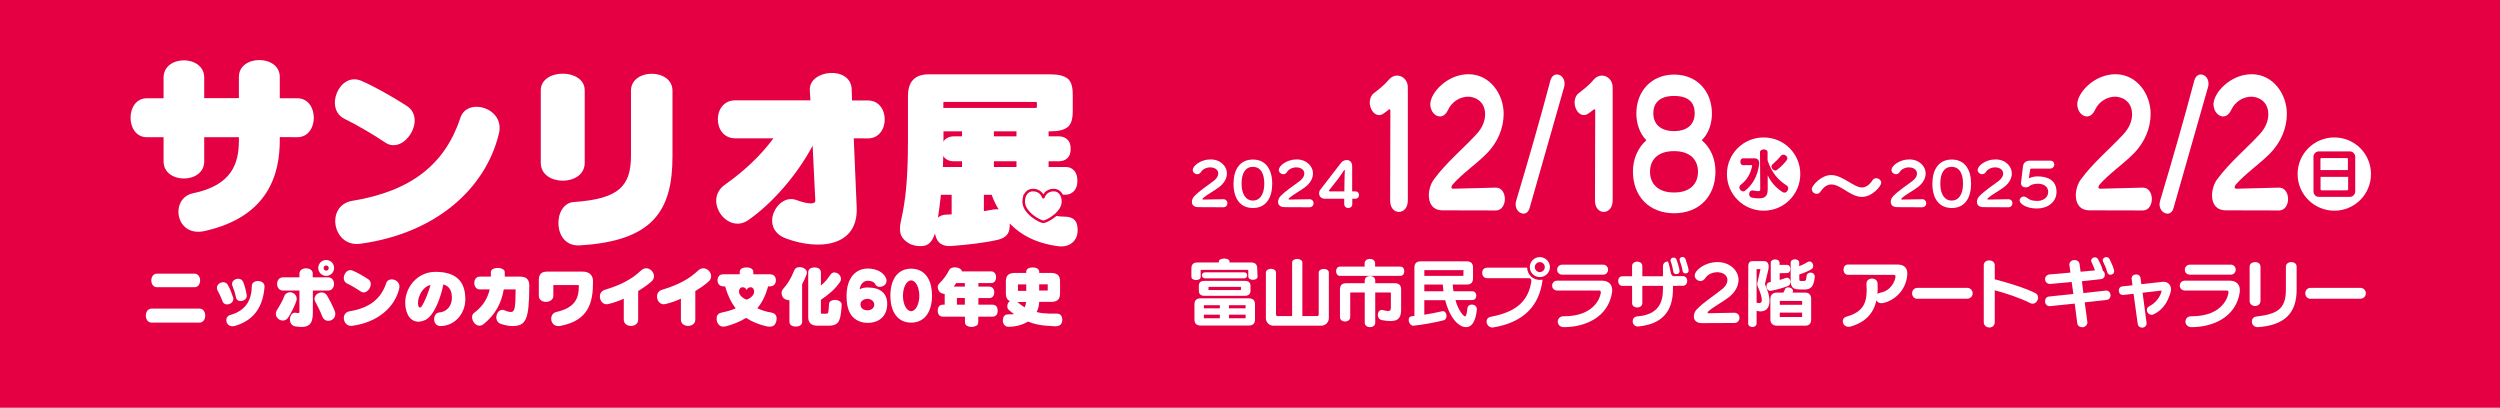 <?xml version="1.0" encoding="utf-8"?>
<!-- Generator: Adobe Illustrator 27.9.0, SVG Export Plug-In . SVG Version: 6.00 Build 0)  -->
<svg version="1.1" id="_レイヤー_2" xmlns="http://www.w3.org/2000/svg" xmlns:xlink="http://www.w3.org/1999/xlink" x="0px"
	 y="0px" viewBox="0 0 2048 334" style="enable-background:new 0 0 2048 334;" xml:space="preserve">
<style type="text/css">
	.st0{fill:#E50044;}
	.st1{fill:#FFFFFF;}
	.st2{fill:none;stroke:#E50044;stroke-width:2.11;stroke-linecap:round;stroke-linejoin:round;}
</style>
<g id="_レイヤー_2-2">
	<g>
		<rect class="st0" width="2048" height="334"/>
		<path class="st1" d="M229.2,112.3v2.5c0,27.5-9,62.6-61.3,74.4c-24.4,5.7-28.9-26.6-10.1-30.8c32.1-6.6,37.9-24.2,37.9-43.5v-2.5
			h-28.4v19.8c0,18.7-33.3,18.7-33.3,0v-19.8h-13.7c-17.8,0-17.8-31.9,0-31.9H134V63.6c0-18.9,33.3-18.9,33.3,0v16.8h28.4V63
			c0-18.4,33.5-18.4,33.5,0v17.5h14.3c18.1,0,18.1,31.9,0,31.9L229.2,112.3L229.2,112.3z"/>
		<path class="st1" d="M315.5,116.7c-8.5-5.8-24-14.9-33-19.2c-17.3-8.2-4.4-39,13.5-31.3c9.9,4.2,26.4,13.5,37.3,20.6
			C349.9,97.7,330.7,127.3,315.5,116.7 M295.1,199.7c-22.8,3.1-28.8-31.6-6.4-35.2c48.1-7.9,75.9-29.9,88.5-68.1
			c5.7-17.1,37.1-8,31.4,13.5C397.6,154.5,357.3,191.2,295.1,199.7"/>
		<path class="st1" d="M443,133.4V74c0-18.2,36-18.2,36,0v59.4C479,152.9,443,152.9,443,133.4 M474.9,201
			c-22.6,1.4-22.2-34.3-4.9-35.5c37.1-2.5,46.9-13.1,46.9-38V74.3c0-18.5,34-18.5,34,0v53.8C550.9,172.1,535.4,197.5,474.9,201"/>
		<path class="st1" d="M699.4,113.3l2.4,56.6c1.4,32.1-30.7,35.5-57.8,25.5c-22.6-8.3-7.4-37.3,8.2-31.6c10.7,3.9,15.9,3.5,15.7,0.5
			l-2.2-45c-13.2,25.2-34.7,48.6-52.7,61c-17.3,12.1-37.3-16.4-19-29.1c15.2-10.7,29.4-23.9,39.6-37.9h-31.3c-19,0-19-31.1,0-31.1
			h61.6l-0.5-8.3c-0.8-17,33.5-20.3,34.3-0.9l0.3,9.3h12.9c18.5,0,18.5,31.1,0,31.1C710.9,113.3,699.4,113.3,699.4,113.3z"/>
		<path class="st1" d="M879,198.3c-3.1,3-7.5,4.1-13,3.3c-13.8-2-25.2-6.6-34.3-14.3c-1.6-1.4-3.1-2.8-4.6-4.2
			c0.2,1.6,0,3.3-0.3,5.2c-0.8,4.2-4.1,6.9-9.6,8.2c-5.8,1.3-11.6,2.2-17.6,3c-5.8,0.8-12.6,1.4-20,2c-6.1,0.5-10.2-1.4-12.3-5.8
			c-0.6-1.4-1.1-3-1.4-4.4c-2,6.3-5.2,9.8-9.8,10.2c-7.1,0.6-12.6-1.6-16.5-6.4c-2.4-3-3-7.6-1.6-13.8c2.2-9.9,3.3-17.1,4.2-26.1
			c0.9-9.1,1.6-22.3,1.6-39.1V78.7c0-5.8,1.4-10.4,4.1-13.2c2.8-3,6.9-4.6,12.7-4.6h100.1c6.1,0,10.7,1.1,13.7,3.3
			c3,2.2,4.4,6.6,4.4,13.2v13.7c0,6.6-1.4,11-4.4,13.2s-7.5,3.3-13.7,3.3H859v4.1h8.5c2.7,0,5,0.8,6.8,2.5c1.9,1.7,2.8,4.2,2.8,7.7
			s-0.9,6-2.7,7.7c-1.9,1.7-4.2,2.5-6.9,2.5H859v4.7h14.2c2.7,0,4.7,0.9,6.6,2.8c1.9,2,2.8,4.9,2.8,8.5s-0.9,6.4-2.7,8.3
			c-1.9,2-4.1,3.1-6.8,3.1h-5.8c0.9,0.8,1.7,1.7,2.4,2.8c2.2,3.6,1.9,6.8-0.8,9.8c-0.9,1.1-3.1,3-5,4.6c2.7,0.5,5.7,0.8,8.8,0.8
			c6,0.2,9.3,2.8,9.9,8.3C883.3,191.2,882.1,195.3,879,198.3 M779.6,159.6h-8.8c-0.8,7.2-1.6,13.5-2.4,18.7c1.7-1.6,3.9-2.4,7.1-2.5
			c1.3,0,2.7-0.2,4.1-0.2L779.6,159.6L779.6,159.6z M788.1,132.1h-6.9c-3.8,0-7.1-1.7-8.5-4.4c0,3.2-0.2,6.1-0.3,9.1h15.7V132.1z
			 M849.4,84.5c0-0.5,0-0.6-0.2-0.8c0,0-0.3-0.2-0.8-0.2h-74.8c-0.3,0-0.6,0.2-0.8,0.2v4.7h75.6c0.5,0,0.8-0.2,0.8-0.2
			c0.2-0.2,0.2-0.3,0.2-0.8V84.5L849.4,84.5z M788.1,107.6h-15.2v8.5c1.1-2.5,4.6-4.4,8.3-4.4h6.9V107.6z M812.4,159.6H806V173
			c2.5-0.5,4.9-0.8,7.4-1.3c1.7-0.3,3.3-0.3,4.7-0.2C815.8,167.8,813.9,163.9,812.4,159.6 M832.7,107.6h-18.5v4.1h18.5V107.6z
			 M832.7,132.1h-18.5v4.7h18.5V132.1z M838.1,159.6c1.6,2.4,3.3,4.6,5.2,6.4c1.6-1.3,3-2.5,3.9-3.5c1.1-0.9,2.4-1.9,3.5-3
			L838.1,159.6L838.1,159.6z"/>
		<path class="st1" d="M863.3,155.7c-5.1,0-7.5,3-8.6,5.9c-1.1-2.9-3.5-5.9-8.6-5.9c-4.2,0-7.5,3.5-7.5,9.5
			c0,9.2,13.3,16.4,16.1,16.5c2.9-0.1,16.1-7.3,16.1-16.5C870.8,159.3,867.5,155.7,863.3,155.7"/>
		<path class="st2" d="M863.3,155.7c-5.1,0-7.5,3-8.6,5.9c-1.1-2.9-3.5-5.9-8.6-5.9c-4.2,0-7.5,3.5-7.5,9.5
			c0,9.2,13.3,16.4,16.1,16.5c2.9-0.1,16.1-7.3,16.1-16.5C870.8,159.3,867.5,155.7,863.3,155.7z"/>
		<path class="st1" d="M124.2,264.3c-6.3,0-6.3-11.5,0-11.5h39.2c6.3,0,6.3,11.5,0,11.5C163.5,264.3,124.2,264.3,124.2,264.3z
			 M128.6,235.3c-6.2,0-6.2-11.1,0-11.1h30.7c6.2,0,6.2,11.1,0,11.1H128.6z"/>
		<path class="st1" d="M182.3,246.8c-1-2.8-2.4-5.8-3.8-8.3c-3.5-5.8,5.3-10.2,8.2-5c1.8,3.1,3.3,7.1,4.3,10.3
			C192.4,248.8,184.1,251.8,182.3,246.8 M192.8,266.9c-7.8,2.4-9.7-7.2-4.4-8.8c13.9-3.8,17.8-13.4,17.9-24c0.2-5.5,10.9-5.2,10.4,1
			C215.5,249.6,209.6,261.8,192.8,266.9 M193.3,243.6c-0.6-3.3-2-7.3-2.9-9.5c-2.1-5.1,6.8-8.4,8.9-2.9c1.1,2.7,2.2,6.8,2.8,10.5
			C202.9,246.7,194.3,248.8,193.3,243.6"/>
		<path class="st1" d="M236.2,260c-4.1,6.2-13.4,0.2-9.1-6.4c2-3.1,4.7-7.8,5.6-10.6c2.4-6.6,12.3-3.3,10,3.8
			C241.7,249.9,238.7,256.1,236.2,260 M272.8,229.4c1.9,3.1,0.6,8.6-3.9,8.6h-12.6v18.1c0,9.4-3,13.1-14.3,11.3
			c-6.9-1.1-5-12.1,0.1-11.2c2.7,0.5,3.2,0.3,3.2-1V238h-13.5c-6.4,0-6.4-10.8,0-10.8h13.5v-3.1c0-5.8,10.9-5.6,10.9-0.1v3.2h12.5
			C270.4,227.2,271.9,227.9,272.8,229.4 M264,259.2c-1.7-4.4-4.2-9.3-5.6-11.8c-3.4-5.9,5.9-11.2,9.6-5.2c1.6,2.7,4.3,7.8,6.2,12.5
			C277.1,262.1,266.7,266.3,264,259.2"/>
		<path class="st1" d="M295.6,238.8c-2.9-2-8.1-5.1-11.2-6.5c-5.9-2.8-1.5-13.2,4.6-10.6c3.4,1.4,9,4.6,12.6,7
			C307.2,232.3,300.7,242.4,295.6,238.8 M288.6,266.9c-7.7,1.1-9.8-10.7-2.2-11.9c16.3-2.7,25.7-10.1,30-23.1
			c1.9-5.8,12.6-2.7,10.6,4.6C323.4,251.6,309.7,264,288.6,266.9"/>
		<path class="st1" d="M361.2,267.1c-7.4,0.3-6.9-10.7-1.5-11.1c6.8-0.5,10.5-6,10.5-11.9c0-5.3-1.6-9.6-7-11.1
			c-1.9,10.1-7.3,25.2-14.5,29c-6,3-13,2.1-15.8-7.3c-4.3-14.6,6.4-32,23.8-32c15.3,0,24.5,6.3,24.5,22.4
			C381.2,256.9,372.7,266.8,361.2,267.1 M342.8,250.8c0.6,1.6,1.9,1.4,2.6,0.2c2.9-4.5,6-12.7,7.3-17.6
			C345.1,235.2,341.1,245.7,342.8,250.8"/>
		<path class="st1" d="M419.5,267.1c-2.5,0-6.1-0.7-9.3-1.8c-6.8-2.4-3.1-13.9,3.4-11c2,1,4.2,1.3,4.7,1.3c3.4,0,4-2.9,4.1-18.1
			c0-0.2,0-0.4-0.3-0.4h-9.4c-2.1,11.8-7.1,20.7-16.5,28.4c-6.2,5-12.6-5.6-7.8-9.2c7.4-5.5,11-12,12.8-19.2H393
			c-5.9,0-6-10.5,0-10.5h9.1c0.1-0.8,0-2.8,0-3.6c0-4.8,11.4-4.6,11.4,0v3.6h12.6c5.2,0,7.5,2.5,7.5,7.4
			C433.5,262.4,430.8,267.1,419.5,267.1"/>
		<path class="st1" d="M458.9,267c-8.4,1.5-9.8-9.9-3.2-11.4c15.2-3.5,18.5-10.8,18.5-21.7c0-0.3-0.1-0.4-0.5-0.4h-20.4v8.8
			c0,6.5-11.9,6.8-11.9,0v-12.9c0-5,2.3-6.9,6.9-6.9h28.9c5.3,0,8.6,2.7,8.6,7.8C485.9,247.5,482.5,262.6,458.9,267"/>
		<path class="st1" d="M522.8,238.4v23.5c0,6.8-11.8,6.8-11.8,0v-17.2c-4.4,2-8.5,3.4-12.8,4.4c-6.8,1.6-9.8-9.6-2.7-11.7
			c13.1-3.9,22.4-8.9,29.5-15.7c6.1-5.9,14.2,3.1,9.2,8.4C530.9,233.2,526.8,235.9,522.8,238.4"/>
		<path class="st1" d="M569.6,238.4v23.5c0,6.8-11.8,6.8-11.8,0v-17.2c-4.4,2-8.5,3.4-12.8,4.4c-6.8,1.6-9.8-9.6-2.7-11.7
			c13.1-3.9,22.4-8.9,29.5-15.7c6.1-5.9,14.2,3.1,9.2,8.4C577.8,233.2,573.7,235.9,569.6,238.4"/>
		<path class="st1" d="M657.1,232.8v30.7c0,1.3-0.4,2.2-1.3,2.9c-0.9,0.7-2.2,1.1-3.9,1.1s-3-0.4-3.9-1.1c-0.8-0.6-1.3-1.6-1.3-2.9
			v-17.6c-0.6,0.1-1.2,0-1.9-0.2c-2.2-0.5-3.6-1.7-4.2-3.7c-0.6-2-0.4-3.7,0.7-5c1.8-2,3.5-4.3,5-6.7s2.9-5.2,4.1-8.3
			c0.7-1.9,1.9-2.9,3.5-3.1c2.4-0.3,4.3,0.3,5.8,1.6c1.3,1.2,1.7,2.8,0.9,4.7C659.6,227.8,658.5,230.3,657.1,232.8 M687.7,261.8
			c-0.6,1.8-1.7,3-3,3.8c-1.4,0.8-3.2,1.2-5.6,1.2h-9.4c-5.1,0-7.6-2.3-7.6-7.1v-36.4c0-1.3,0.4-2.3,1.3-3.1
			c0.9-0.7,2.2-1.1,3.9-1.1s3.1,0.4,3.9,1.1s1.3,1.8,1.3,3.1v10.6c0.8-0.8,1.6-1.4,2.3-2.1c2-1.9,3.7-4.1,5.4-6.6
			c1-1.5,2.2-2.2,3.7-2c2.1,0.3,3.6,1.3,4.5,3.1c0.8,1.8,0.7,3.5-0.4,4.9c-2.1,2.9-4.3,5.5-6.8,7.7c-2.7,2.4-5.6,4.6-8.7,6.7v10.3
			c0,0.8,0.2,1.1,0.7,1.1h3.4c0.6,0,1.1-0.1,1.4-0.3c0.3-0.2,0.5-0.7,0.6-1.5c0.3-1.6,0.4-3.5,0.5-5.8c0-1.6,0.8-2.7,2.2-3.2
			c2-0.7,3.9-0.7,5.7,0.1s2.6,1.9,2.5,3.5C689.2,255.2,688.7,259.2,687.7,261.8"/>
		<path class="st1" d="M816.2,258.1c-0.8,0.9-1.9,1.3-3.2,1.3h-11.6v4.4c0,1.4-0.5,2.5-1.5,3c-1.1,0.6-2.4,1-3.9,1s-2.9-0.3-4-1
			c-1-0.6-1.5-1.6-1.5-3v-4.4h-18c-1.3,0-2.5-0.4-3.2-1.3c-0.7-0.8-1.1-2-1.1-3.6c0-1.6,0.4-2.9,1.2-3.7c0.7-0.8,1.8-1.2,3.1-1.2
			h1.4v-8.8c-0.4,0-0.8-0.1-1.3-0.2c-2-0.4-3.3-1.5-4-3.4c-0.8-2-0.5-3.7,1-5.1c1.7-1.6,3.1-3.4,4.4-5.1c1.3-1.8,2.4-3.5,3.3-5.3
			c0.7-1.6,2-2.4,3.6-2.6c2.4-0.3,4.3,0.2,5.8,1.2c0.8,0.5,1.2,1.2,1.3,2h24c1.1,0,2,0.4,2.8,1.2c0.8,0.9,1.2,2.1,1.2,3.6
			s-0.4,2.6-1.1,3.5c-0.8,0.9-1.8,1.3-2.9,1.3h-10.5v2.9h8.9c1.2,0,2.2,0.4,2.9,1.2c0.8,0.9,1.2,2,1.2,3.5s-0.4,2.6-1.1,3.4
			c-0.8,0.9-1.8,1.3-3,1.3h-8.9v5.4H813c1.3,0,2.4,0.4,3.1,1.2c0.8,0.9,1.2,2.1,1.2,3.7S817,257.3,816.2,258.1 M790.4,231.9h-7.1
			c-0.6,1-1.3,2-2,2.9h9.1V231.9L790.4,231.9z M790.4,244.1h-6c-0.3,0-0.5,0-0.5,0.1c0,0,0,0.3,0,0.8v4.6h6.5V244.1L790.4,244.1z"/>
		<path class="st1" d="M869.7,264.6c-0.8,1.9-2.7,2.8-5.6,2.7c-5.8-0.3-10.3-0.7-13.8-1.4c-2.6-0.5-5.3-1.3-8.2-2.5
			c-4.3,2.7-9.6,4.2-15.8,4.3c-1.7,0-3-0.6-3.9-2c-0.9-1.3-1.1-3-0.6-5.1s2-3.2,4.6-3.1c1.5,0.1,3,0,4.3-0.2c-1.5-1.1-3-2.2-4.4-3.5
			c-1-0.9-1.3-2.3-1-4.1c0.3-1.3,1-2.4,2-3c-0.5-0.3-1.1-0.6-1.5-1c-1.2-1.1-1.8-2.9-1.8-5.5v-9.5c0-2.6,0.6-4.4,1.8-5.5
			c1.3-1.1,3.1-1.6,5.5-1.6h9.4v-1.2c0-0.8,0.4-1.6,1.2-2.2c0.9-0.8,2.3-1.1,4.1-1.1s3.2,0.4,4.1,1.1c0.8,0.7,1.2,1.4,1.2,2.2v1.2
			h9.8c2.4,0,4.2,0.5,5.5,1.6c1.2,1.1,1.8,2.9,1.8,5.5v9.5c0,2.6-0.6,4.4-1.8,5.5c-1.3,1.1-3.1,1.6-5.5,1.6h-9.8
			c-0.2,3.1-0.8,6-2.1,8.3c1.5,0.4,3,0.7,4.4,0.9c3.5,0.4,7.5,0.5,12,0.4c2.1-0.1,3.4,0.8,4.1,2.4
			C870.5,261.1,870.4,262.9,869.7,264.6 M833.4,247.4c2.1,1.8,4.1,3.2,6,4.4c0.6-1.2,1-2.7,1.2-4.4H833.4L833.4,247.4z M840.7,233
			h-6.5c-0.2,0-0.2,0-0.3,0.1c0,0,0,0.1,0,0.3v4.5c0,0.2,0,0.2,0,0.3c0,0,0.1,0.1,0.3,0.1h6.5V233L840.7,233z M858.3,233.3
			c0-0.2,0-0.3,0-0.3c0-0.1-0.1-0.1-0.3-0.1h-6.7v5.1h6.7c0.2,0,0.2-0.1,0.3-0.1c0-0.1,0-0.1,0-0.3V233.3L858.3,233.3z"/>
		<path class="st1" d="M267.2,213c-3.6,0-6.5,2.9-6.5,6.5s2.9,6.5,6.5,6.5s6.5-2.9,6.5-6.5S270.8,213,267.2,213 M267.2,221.7
			c-1.1,0-2.1-0.9-2.1-2.1s0.9-2.1,2.1-2.1s2.1,0.9,2.1,2.1S268.4,221.7,267.2,221.7"/>
		<path class="st1" d="M631.7,256c-4.3-0.7-8-1.9-11.3-3.5c4-4.7,6.9-10.7,8.8-17.9h1.5c1.6,0,2.9-0.5,3.7-1.5
			c0.8-0.9,1.2-2,1.2-3.5s-0.4-2.6-1.3-3.6c-0.8-0.9-2-1.3-3.6-1.3h-13.6v-2c0-1-0.4-1.8-1.3-2.5c-0.9-0.7-2.3-1.1-4.3-1.1
			s-3.4,0.4-4.3,1.1c-0.8,0.7-1.2,1.5-1.2,2.5v2h-13.3c-1.7,0-2.9,0.4-3.6,1.3c-0.9,1-1.3,2.2-1.3,3.6s0.4,2.6,1.2,3.5
			c0.8,1,2.1,1.5,3.7,1.5h1.3c2.1,7.4,5.1,13.4,8.7,18c-3.2,1.4-6.9,2.5-11.3,3.4c-2.7,0.5-4.1,1.9-4.3,4.3
			c-0.2,2.3,0.4,4.1,1.7,5.7c1.4,1.5,3.3,2,5.9,1.3c6.2-1.6,11.7-3.9,16.5-6.9c4.7,3.1,10.2,5.4,16.6,6.9c3.2,0.7,5.4,0.3,6.7-1.2
			c1.2-1.4,1.8-3.4,1.7-5.8C635.9,257.9,634.5,256.5,631.7,256 M611.6,245.4c-1.1-0.1-6.2-2.8-6.2-6.4c0-2.3,1.3-3.7,2.9-3.7
			c2,0,2.9,1.2,3.3,2.3c0.4-1.1,1.4-2.3,3.3-2.3c1.6,0,2.9,1.4,2.9,3.7C617.9,242.6,612.7,245.4,611.6,245.4"/>
		<path class="st1" d="M746.4,220.1c-10.8,0-17,8.5-17,22.1s6.2,22.1,17,22.1s17.1-8.5,17.1-22.1S757.3,220.1,746.4,220.1
			 M746.4,254.9c-3.7,0-6.7-5.6-6.7-12.6s3-12.6,6.7-12.6s6.7,5.6,6.7,12.6S750.1,254.9,746.4,254.9"/>
		<path class="st1" d="M710.6,264.5c-6.8,0-12.2-3.6-14.6-8.6c-1.9-3.9-2.5-8-2.5-13.5c0-14.5,7.3-22.4,17.4-22.4
			c7.5,0,13.2,3.4,15,8.1c2.3,6.2-6.8,9.3-8.9,4.7c-0.7-1.6-3-2.8-6.1-2.8c-3.6,0-6.2,3-6.7,7.1c1.4-1.1,4.1-1.6,6.4-1.6
			c10.5,0,16.2,4.6,16.2,13.5S721.3,264.5,710.6,264.5 M710.6,244.8c-2.4,0-5.7,1.5-5.7,4.4c0,3.7,2.9,5,5.8,5c3.2,0,5.5-2,5.5-4.6
			C716.2,246.7,713.4,244.8,710.6,244.8"/>
		<g>
			<path class="st1" d="M1030.2,226.5c0,1.9-1.8,2.7-3.8,2.7s-3.8-0.9-3.8-2.7v-5.1c0-0.2-0.2-0.3-0.4-0.3H984
				c-0.1,0-0.4,0.2-0.4,0.3v5.3c0,1.9-1.8,2.7-3.8,2.7s-3.8-0.9-3.8-2.7V220c0-3.4,1.6-5,5.1-5h17.4v-0.8c0-1.6,2.2-2.4,4.4-2.4
				s4.3,0.8,4.3,2.4v0.8h17.6c3.5,0,5.1,1.6,5.1,5L1030.2,226.5L1030.2,226.5z M983.6,266.7c-3.4,0-5.1-1.7-5.1-5v-12.4
				c0-3.3,1.7-4.9,5.1-4.9h39.4c3.4,0,5.1,1.6,5.1,4.9v12.4c0,3.3-1.7,5-5.1,5H983.6L983.6,266.7z M986.5,242.3
				c-2.9,0-4.4-1.4-4.4-4.2v-3.9c0-2.8,1.5-4.1,4.4-4.1h33.4c2.9,0,4.5,1.3,4.5,4.1v3.9c0,2.8-1.6,4.2-4.5,4.2H986.5z M987.2,228
				c-1.7,0-2.6-1.2-2.6-2.5s0.9-2.4,2.6-2.4h32.1c1.7,0,2.4,1.2,2.4,2.4s-0.8,2.5-2.4,2.5H987.2z M999.3,250h-13.1v2.6h13.1V250z
				 M999.3,257.8h-13.1v2.9h13.1V257.8z M1016.6,235H990v2.6h26.6V235z M1020.4,250h-13.6v2.6h13.6V250z M1020.4,257.8h-13.6v2.9
				h13.6V257.8z"/>
			<path class="st1" d="M1043.1,266.8c-3.3,0-6.1-2.7-6.1-6.2v-37.2c0-2.1,2.1-3.2,4.2-3.2s4.1,1.1,4.1,3.2v34.3
				c0,0.6,0.5,1.2,1.1,1.2h12.1v-43.8c0-2,2.2-3,4.2-3s4.2,1,4.2,3v43.8h12.3c0.6,0,1.1-0.6,1.1-1.2v-34.3c0-2.1,2.1-3.1,4.2-3.1
				s4.1,1,4.1,3.1v37.2c0,3.5-2.9,6.2-6.2,6.2H1043.1L1043.1,266.8z"/>
			<path class="st1" d="M1097.7,226c-2.1,0-3.2-1.9-3.2-3.8s1.1-3.8,3.2-3.8h20.2v-2.7c0-2.4,2.2-3.6,4.3-3.6s4.3,1.2,4.3,3.6v2.7
				h20.7c2.2,0,3.2,1.9,3.2,3.8s-1,3.8-3.2,3.8H1097.7z M1139.4,240.1c0-0.4-0.2-0.5-0.5-0.5h-12.3v24.8c0,2.4-2.2,3.6-4.3,3.6
				s-4.3-1.2-4.3-3.6v-24.8h-11.3c-0.3,0-0.6,0.3-0.6,0.6v19.5c0,2.4-2.1,3.7-4.2,3.7s-4.2-1.2-4.2-3.7v-22.6c0-3.4,1.7-5.1,5.1-5.1
				h15.2v-2.3c0-2.4,2.2-3.6,4.3-3.6s4.3,1.2,4.3,3.6v2.3h16.1c3.4,0,5.1,1.7,5.1,5.1v16.3c0,6.3-1.8,9.6-8.7,9.6
				c-2,0-4.3-0.2-7.2-0.8c-2.1-0.4-3.2-2.4-3.2-4.3c0-2,1.2-4,3.2-4c0.3,0,0.6,0.1,0.9,0.1c0.1,0,0.2,0.1,0.4,0.1
				c1.7,0.4,3,0.7,3.9,0.7c1.8,0,2.3-0.9,2.3-3L1139.4,240.1L1139.4,240.1z"/>
		</g>
		<path class="st1" d="M1209.8,254c-1.1,10.4-4.7,14-8.8,14c-5.6,0-13.1-6.6-17.1-22.1h-17.1v11.9c5-0.8,10.4-1.8,14.5-2.8
			c0.2-0.1,0.5-0.1,0.7-0.1c1.9,0,3,2,3,3.9c0,1.6-0.7,3.2-2.4,3.6c-6.9,1.8-18.3,3.8-24.6,4.4h-0.4c-2,0-3.6-2.6-3.6-4.7
			c0-2.9,2.1-3.1,4.7-3.3v-39.6c0-3.4,1.7-5.1,5.1-5.1h37.8c3.4,0,5.1,1.7,5.1,5.1v8.8c0,3.4-1.7,5.1-5.1,5.1H1190
			c0.2,1.9,0.4,3.8,0.7,5.5h15.5c2.1,0,3.2,1.8,3.2,3.6s-1.1,3.6-3.2,3.6h-13.9c2.3,8.6,6.8,13.4,7.8,13.4c0.8,0,1.5-1.5,2-6.7
			c0.2-2,1.8-3,3.6-3c2.1,0,4.2,1.4,4.2,4L1209.8,254L1209.8,254z M1198.9,221.4c0-0.1-0.1-0.1-0.2-0.1H1167c-0.1,0-0.2,0.1-0.2,0.2
			v4.5h31.9c0.1,0,0.1-0.1,0.1-0.2L1198.9,221.4L1198.9,221.4z M1166.8,233.1v5.5h15.7c-0.2-1.8-0.4-3.6-0.6-5.5H1166.8
			L1166.8,233.1z"/>
		<path class="st1" d="M1254.4,229.8c0-1.2-0.7-1.9-1.6-1.9h-34.5c-2.7,0-4.1-2.2-4.1-4.4s1.3-4.2,4.1-4.2h32.7c0.3,6,5,10,10.5,10
			c0.7,0,1.4-0.1,2.2-0.2c-2.7,22.1-16.3,35.1-40.2,39.1c-0.3,0.1-0.7,0.1-0.9,0.1c-2.9,0-4.8-2.5-4.8-4.9c0-1.8,1.1-3.5,3.5-3.9
			c20-3.8,30.8-12.2,33.2-29.3L1254.4,229.8L1254.4,229.8z M1261.4,227c-4.5,0-8.2-3.7-8.2-8.2s3.7-8.2,8.2-8.2s8.3,3.7,8.3,8.2
			S1266,227,1261.4,227z M1261.4,214.7c-2.2,0-4.1,1.9-4.1,4.1s1.8,4.1,4.1,4.1s4.1-1.9,4.1-4.1S1263.7,214.7,1261.4,214.7z"/>
		<path class="st1" d="M1275.8,238c-2.9,0-4.3-2-4.3-4c0-2.1,1.4-4.1,4.3-4.1h36.4c6,0,8.5,3.6,8.5,7.7c0,0.6,0,1.2-0.1,1.9
			c-3.2,20.7-22.4,28.5-39.5,28.5c-3.3,0-5-2.3-5-4.5c0-2.2,1.6-4.4,4.6-4.4h0.4c26.7,0,30.3-17.5,30.3-19.7c0-0.9-0.7-1.4-1.2-1.4
			L1275.8,238L1275.8,238z M1279.9,225c-2.9,0-4.3-2-4.3-4c0-2.1,1.5-4.2,4.3-4.2h33.3c2.7,0,4.1,2.1,4.1,4.1s-1.3,4.1-4.1,4.1
			L1279.9,225L1279.9,225z"/>
		<g>
			<path class="st1" d="M1370.5,234.2v2.4c0,14.7-5.5,28.6-28.1,30.8c-0.2,0-0.4,0.1-0.6,0.1c-2.9,0-4.3-2.2-4.3-4.4
				c0-1.9,1.2-3.7,3.8-3.9c17.8-1.5,21-11.8,21-22.6v-2.4h-16.9v14.1c0,2.4-2.1,3.6-4.2,3.6s-4.2-1.2-4.2-3.6v-14.1h-7.9
				c-2.3,0-3.5-2-3.5-4s1.1-3.9,3.5-3.9h7.9V218c0-2.4,2.1-3.7,4.2-3.7s4.2,1.2,4.2,3.7v8.3h16.9V218c0-2.5,2.1-3.8,4.1-3.8
				c0.8,1.7,2,7.5,2.2,8.7c0.5,2.8,2,3.3,2,3.3h8.1c2.3,0,3.5,2,3.5,3.9s-1.2,4-3.5,4L1370.5,234.2L1370.5,234.2z M1373.2,224.6
				c-1.1,0-2.2-0.7-2.4-2c-0.5-3-1.2-6.1-2.2-8.6c-0.1-0.3-0.1-0.5-0.1-0.8c0-1.3,1.2-2.2,2.6-2.2c0.9,0,1.9,0.5,2.3,1.7
				c2.3,6.1,2.5,9.4,2.5,9.5C1375.9,223.7,1374.5,224.6,1373.2,224.6L1373.2,224.6z M1380.7,224c-1,0-2-0.6-2.3-1.9
				c-0.5-3-1.4-6.1-2.3-8.5c-0.1-0.4-0.2-0.7-0.2-0.9c0-1.4,1.2-2.2,2.4-2.2c1,0,2,0.5,2.5,1.9c0.2,0.7,2.5,7,2.5,9.2
				C1383.5,223.1,1382.1,224,1380.7,224L1380.7,224z"/>
			<path class="st1" d="M1394.3,264.7c-4.9,0-6.7-2.6-6.7-5.5c0-2.1,1-4.4,2.3-5.7c6.2-6.4,13.9-11,20.8-16.6
				c3.2-2.6,4.4-5.2,4.4-7.4c0-5.1-5.3-6.5-8.3-6.5c-3.9,0-7.9,1.8-9.8,4.8c-1.1,1.7-2.6,2.4-4,2.4c-2.4,0-4.7-2-4.7-4.5
				c0-4.2,8.2-11,18.7-11s17.2,7.3,17.2,14.5c0,5.1-2.7,10.4-8.5,14.7c-5,3.8-12,7.4-16.4,11.3c-0.3,0.3-0.5,0.7-0.5,0.9
				c0,0.2,0.2,0.5,0.9,0.5l20.9-0.4h0.1c2.9,0,4.3,2.1,4.3,4.2c0,2.1-1.5,4.2-4.3,4.2L1394.3,264.7L1394.3,264.7z"/>
			<path class="st1" d="M1432.2,218c0-2.7,1.2-4.1,3.5-4.1h9.4c2.4,0,3.8,1.6,3.8,4.5c0,0.8-0.1,1.7-0.3,2.6l-2.7,11.4
				c0,0.1-0.1,0.2-0.1,0.2c0,0.1,0.1,0.2,0.1,0.4c2.5,5.4,3.7,9.9,3.7,13.5c0,5.5-2.7,8.6-7.4,8.6c-1,0-2-0.1-3.2-0.5v10.3
				c0,2-1.7,3-3.4,3s-3.5-1-3.5-3L1432.2,218L1432.2,218z M1442.2,220.5h-3.2v27.4c0.8,0.3,1.6,0.4,2.1,0.4c1.5,0,2.2-0.9,2.2-2.6
				c0-2.3-1.2-6.1-3.4-11.1c-0.2-0.6-0.4-1.2-0.4-1.9c0-0.4,0.1-0.8,0.2-1.2L1442.2,220.5z M1457.9,223.8v5.5c2-0.5,3.6-1.1,5-1.6
				c0.4-0.1,0.8-0.2,1.1-0.2c1.7,0,2.8,1.8,2.8,3.5c0,1.4-0.7,2.7-2.1,3.3c-3.4,1.3-8.5,2.9-13.7,3.9c-0.2,0.1-0.5,0.1-0.7,0.1
				c-2,0-3.2-2.1-3.2-3.9c0-1.5,0.8-2.9,2.4-3.2l1.1-0.2v-15.7c0-1.9,1.8-2.8,3.6-2.8s3.6,0.9,3.6,2.8v1.7h6.3
				c1.7,0,2.5,1.7,2.5,3.3s-0.8,3.4-2.5,3.4L1457.9,223.8L1457.9,223.8z M1455.5,266.8c-2.9,0-5.2-1.7-5.2-5.1v-16.9
				c0-3.5,2.2-5.1,5.2-5.1h5.4c0.6-1,1.1-2.1,1.4-2.9c0.4-0.9,1.5-1.4,2.6-1.4c1.8,0,3.9,1.1,3.9,2.9c0,0.2,0,0.7-0.4,1.4h10.4
				c2.9,0,4.9,1.6,4.9,5.1v16.9c0,3.5-1.8,5.1-4.9,5.1H1455.5L1455.5,266.8z M1476.3,246.5H1458v3.2h18.3V246.5z M1476.3,256.1H1458
				v3.6h18.3V256.1z M1474.4,237.1c-5.5,0-7.5-1.5-7.5-7.9v-13.9c0-1.9,1.7-2.9,3.5-2.9s3.5,0.9,3.5,2.9v2.7
				c2.4-0.8,4.5-1.9,6.6-3.2c0.6-0.4,1.2-0.6,1.8-0.6c1.8,0,3.1,1.7,3.1,3.6c0,1.1-0.5,2.3-1.7,2.9c-2.9,1.7-6.2,3-9.7,4.1v4.2
				c0,0.7,0.4,1.2,1.4,1.2h2.1c1.6,0,2.2-0.4,2.4-3.9c0.2-2,1.7-3,3.3-3c1.7,0,3.5,1.2,3.5,3.4c0,0.2-0.1,0.4-0.1,0.6
				c-0.9,7.8-3.3,9.9-8.6,9.9L1474.4,237.1L1474.4,237.1z"/>
		</g>
		<path class="st1" d="M1513.8,225.1c-2.4,0-3.6-2.1-3.6-4.2s1.2-4.2,3.6-4.2h40.5c4.8,0,8.2,2,8.2,7.6c0,0.7-0.1,1.5-0.2,2.3
			c-2.4,16.4-16.9,21.8-21.2,21.8c-1.8,0-3.2-1-3.9-2.4c-2.3,10.4-8.7,17.9-21.2,21.5c-0.6,0.2-1.2,0.2-1.7,0.2
			c-3,0-4.7-2.3-4.7-4.5c0-1.7,0.9-3.2,3-3.8c12.8-3.6,16.6-10.2,16.6-21.9c0-1.5-0.1-3-0.2-4.7v-0.4c0-2.8,2.2-4.2,4.5-4.2
			s4.4,1.3,4.6,3.9c0.1,1.4,0.1,2.8,0.1,4.2c0,1.6-0.1,3-0.2,4.5c0.6-0.5,1.3-0.8,2.3-1c9.5-1.7,12.5-10.8,12.5-13.4
			c0-0.7-0.5-1.2-1.2-1.2L1513.8,225.1L1513.8,225.1z"/>
		<path class="st1" d="M1570.9,244.8c-3,0-4.5-2.2-4.5-4.5s1.5-4.5,4.5-4.5h40.5c3,0,4.6,2.3,4.6,4.5s-1.6,4.4-4.6,4.4h-40.5V244.8z
			"/>
		<path class="st1" d="M1625.1,217.2c0-2.6,2.3-3.9,4.5-3.9s4.5,1.3,4.5,3.9v11.6c8.8,2.3,24,6.7,33.1,11.2c1.7,0.8,2.4,2.3,2.4,3.8
			c0,2.5-2,5-4.5,5c-0.7,0-1.3-0.2-2-0.5c-7.4-4-21-8.4-29-10.5v26.1c0,2.9-2.2,4.4-4.4,4.4s-4.6-1.5-4.6-4.4V217.2L1625.1,217.2z"
			/>
		<path class="st1" d="M1705.5,230.4l1.2,9.7c6.2-0.7,12.3-1.3,18-2c0.2,0,0.4-0.1,0.5-0.1c2.6,0,3.8,2.2,3.8,3.8s-0.8,3.6-3.3,3.9
			c-6,0.7-12,1.4-17.9,2c1.5,10.7,2.2,16.1,2.2,16.3c0,2.1-1.8,4.1-4.2,4.1c-1.7,0-3.8-0.9-4.1-3.3c-0.7-5.4-1.4-10.7-2.1-16.1
			c-7,0.7-13.7,1.5-20.2,2.1h-0.4c-2.2,0-3.7-1.7-3.7-4.1c0-1.9,1.1-3.6,3.4-3.8l19.8-2.1l-1.4-9.8c-7.9,0.8-17.5,1.6-17.8,1.6
			c-2.6,0-4-2.1-4-4c0-1.7,1.2-3.5,3.7-3.8c5.9-0.5,11.5-0.9,17.1-1.5c-0.2-1.9-0.5-3.8-0.8-5.7c-0.1-0.2-0.1-0.5-0.1-0.7
			c0-2.4,2-3.9,4.2-3.9c2,0,3.9,1.1,4.2,3.5l0.8,6.1l11.8-1.1c-0.8-2.4-1.8-4.5-2.9-7c-0.2-0.4-0.2-0.7-0.2-1.1c0-1.5,1.5-2.6,3-2.6
			c1.1,0,2.1,0.5,2.7,1.7c1.1,2.3,3.1,5.8,3.6,8.5c0.1,0.2,0.1,0.5,0.1,0.7c1.2,0.7,1.8,2.1,1.8,3.3c0,1.8-1.1,3.5-3.5,3.7
			L1705.5,230.4L1705.5,230.4z M1728.9,225.1c-1.2,0-2.4-0.7-2.7-2.3c-0.9-3.5-2.1-5.6-3.3-8.3c-0.2-0.5-0.3-0.9-0.3-1.3
			c0-1.6,1.4-2.6,2.9-2.6c1.1,0,2.2,0.6,2.8,2c1.4,3.3,2.6,5,3.5,8.6c0.1,0.4,0.1,0.7,0.1,0.9C1732,224,1730.4,225.1,1728.9,225.1
			L1728.9,225.1z"/>
		<path class="st1" d="M1747.8,240.7l-8.3,0.9h-0.5c-2.2,0-3.3-1.8-3.3-3.6c0-1.6,0.9-3.2,3-3.4l8.2-0.9c-0.3-2.4-0.7-5.4-0.7-5.6
			c0-2.1,1.8-3.3,3.7-3.3c1.7,0,3.3,0.9,3.6,2.9l0.7,5.1c17.6-2,17.7-2,18-2c3.8,0,6.3,2.6,6.3,6.2c0,0.9-0.2,1.9-0.5,3
			c-2,6.1-5,13.2-13.7,17.5c-0.6,0.3-1.2,0.4-1.7,0.4c-2.2,0-3.9-2-3.9-4c0-1.2,0.7-2.4,2.2-3.2c7.6-3.8,9.8-11.3,9.8-12.2
			c0-0.2-0.1-0.4-0.5-0.4h-0.2l-14.8,1.7c3.3,24.6,3.3,24.6,3.3,25c0,2.3-1.8,3.6-3.7,3.6c-1.7,0-3.3-1-3.6-3.2L1747.8,240.7
			L1747.8,240.7z"/>
		<path class="st1" d="M1790,238c-2.9,0-4.3-2-4.3-4c0-2.1,1.4-4.1,4.3-4.1h36.4c6,0,8.5,3.6,8.5,7.7c0,0.6,0,1.2-0.1,1.9
			c-3.2,20.7-22.4,28.5-39.5,28.5c-3.3,0-5-2.3-5-4.5c0-2.2,1.6-4.4,4.6-4.4h0.4c26.7,0,30.3-17.5,30.3-19.7c0-0.9-0.7-1.4-1.2-1.4
			L1790,238L1790,238z M1794.1,225c-2.9,0-4.3-2-4.3-4c0-2.1,1.5-4.2,4.3-4.2h33.3c2.7,0,4.1,2.1,4.1,4.1s-1.3,4.1-4.1,4.1
			L1794.1,225L1794.1,225z"/>
		<path class="st1" d="M1842.9,218.5c0-2.6,2.2-3.8,4.5-3.8s4.4,1.2,4.4,3.8v28c0,2.7-2.2,4.2-4.4,4.2s-4.5-1.4-4.5-4.2V218.5z
			 M1849.5,268c-3.1,0-4.8-2.3-4.8-4.6c0-2,1.2-3.8,3.8-4.1c16.7-2,24.1-5.9,24.1-21.9v-18.9c0-2.5,2.2-3.8,4.4-3.8s4.4,1.2,4.4,3.8
			v18.9c0,19.1-9.8,29-31.5,30.6H1849.5L1849.5,268z"/>
		<path class="st1" d="M1893,244.8c-3,0-4.5-2.2-4.5-4.5s1.5-4.5,4.5-4.5h40.5c3,0,4.6,2.3,4.6,4.5s-1.6,4.4-4.6,4.4H1893V244.8z"/>
		<g>
			<path class="st1" d="M981.7,169.7c-3.9,0-5.3-2.1-5.3-4.3c0-1.7,0.8-3.4,1.8-4.5c4.8-5,10.8-8.6,16.3-12.9c2.5-2,3.5-4.1,3.5-5.8
				c0-4-4.2-5.1-6.5-5.1c-3,0-6.2,1.4-7.6,3.7c-0.8,1.4-2,1.9-3.1,1.9c-1.9,0-3.7-1.5-3.7-3.5c0-3.3,6.4-8.6,14.6-8.6
				s13.4,5.7,13.4,11.4c0,4-2.1,8.1-6.7,11.5c-3.9,2.9-9.4,5.8-12.9,8.8c-0.2,0.2-0.4,0.5-0.4,0.8s0.2,0.4,0.7,0.4l16.3-0.3l0,0
				c2.2,0,3.4,1.6,3.4,3.3s-1.2,3.3-3.4,3.3L981.7,169.7L981.7,169.7z"/>
			<path class="st1" d="M1010.5,150.5c0-11.3,5-19.8,15.9-19.8c10.8,0,15.8,8.5,15.8,19.8s-4.9,19.9-15.8,19.9
				S1010.5,162,1010.5,150.5L1010.5,150.5z M1035.7,150.5c0-8.5-3-13.8-9.3-13.8s-9.3,5.3-9.3,13.8s3.5,13.8,9.3,13.8
				C1032.2,164.3,1035.7,159.1,1035.7,150.5z"/>
			<path class="st1" d="M1052.3,169.7c-3.9,0-5.3-2.1-5.3-4.3c0-1.7,0.8-3.4,1.8-4.5c4.8-5,10.8-8.6,16.3-12.9
				c2.5-2,3.4-4.1,3.4-5.8c0-4-4.2-5.1-6.5-5.1c-3,0-6.2,1.4-7.6,3.7c-0.8,1.4-2,1.9-3.1,1.9c-1.9,0-3.7-1.5-3.7-3.5
				c0-3.3,6.4-8.6,14.6-8.6s13.4,5.7,13.4,11.4c0,4-2.1,8.1-6.7,11.5c-3.9,2.9-9.4,5.8-12.9,8.8c-0.2,0.2-0.4,0.5-0.4,0.8
				s0.2,0.4,0.7,0.4l16.3-0.3h0.1c2.2,0,3.4,1.6,3.4,3.3s-1.2,3.3-3.4,3.3L1052.3,169.7L1052.3,169.7z"/>
		</g>
		<path class="st1" d="M1107.8,162.8v4.3c0,2.2-1.6,3.3-3.3,3.3s-3.3-1.1-3.3-3.3v-4.3h-16c-2.9,0-4.6-2.1-4.6-4.4c0-1,0.3-2.1,1-3
			l16.9-21.9c1.2-1.6,3-2.4,4.8-2.4c2.3,0,4.4,1.6,4.4,5v20.7h2.6c2.1,0,3,1.5,3,3s-1,3-3,3H1107.8L1107.8,162.8z M1101.3,156.8
			c0,0,0.1-6.4,0.1-8c0-3.7,0.3-9,0.3-9c0-0.3-0.1-0.5-0.3-0.5c-0.1,0-0.3,0.1-0.4,0.2c0,0-3.3,5.1-4.9,7.1c-0.6,0.7-7,8.9-7,8.9
			c-0.3,0.4-0.5,0.7-0.5,0.9c0,0.3,0.4,0.4,0.8,0.4L1101.3,156.8L1101.3,156.8z"/>
		<path class="st1" d="M1138.8,164.3l0.2-73.7c0-0.3-0.1-1.1-0.6-1.1c-0.2,0-0.4,0-0.7,0.3c-5.5,4.3-6.2,4.5-8,4.5
			c-4.3,0-7.6-5.2-7.6-10.4c0-2.8,1-5.7,3.4-7.6c3.3-2.5,8.9-6.9,11.9-10.7c2.1-2.5,4.6-3.7,7.1-3.7c4.6,0,8.8,3.9,8.8,9.6v92.7
			c0,6.2-3.6,9.4-7.3,9.4S1138.8,170.5,1138.8,164.3L1138.8,164.3L1138.8,164.3z"/>
		<path class="st1" d="M1181.8,172.3c-8.3,0-11.3-5.9-11.3-12.2c0-4.8,1.7-9.7,3.9-12.8c10.4-14.2,23.3-24.6,34.8-37
			c5.4-5.7,7.4-11.6,7.4-16.6c0-11.3-8.9-14.5-13.9-14.5c-6.5,0-13.3,4-16.4,10.7c-1.8,3.9-4.3,5.5-6.7,5.5c-4.1,0-7.9-4.4-7.9-10
			c0-9.3,13.8-24.6,31.3-24.6s28.8,16.2,28.8,32.5c0,11.3-4.6,23.3-14.3,32.9c-8.4,8.4-20.2,16.5-27.6,25.1
			c-0.5,0.7-0.9,1.5-0.9,2.1s0.4,1.2,1.5,1.2l34.9-0.9h0.1c4.8,0,7.3,4.7,7.3,9.3s-2.5,9.4-7.3,9.4L1181.8,172.3L1181.8,172.3z"/>
		<path class="st1" d="M1248,175c-3.1,0-6.4-3.1-6.4-7.6c0-0.9,0.2-2,0.5-3.1c9.1-30.2,20.5-69.9,27.9-98.1c1-3.7,3.2-5.2,5.4-5.2
			c3.2,0,6.3,2.9,6.3,7.5c0,0.9-0.1,1.9-0.4,2.9c-8.2,28.5-19.6,68.5-28.1,98.5C1252.2,173.6,1250.2,175.1,1248,175L1248,175z"/>
		<path class="st1" d="M1306.6,164.3l0.2-73.7c0-0.3-0.1-1.1-0.6-1.1c-0.2,0-0.4,0-0.7,0.3c-5.5,4.3-6.2,4.5-8,4.5
			c-4.3,0-7.6-5.2-7.6-10.4c0-2.8,1-5.7,3.4-7.6c3.3-2.5,8.9-6.9,11.9-10.7c2.1-2.5,4.6-3.7,7.1-3.7c4.6,0,8.8,3.9,8.8,9.6v92.7
			c0,6.2-3.6,9.4-7.3,9.4S1306.6,170.5,1306.6,164.3L1306.6,164.3L1306.6,164.3z"/>
		<path class="st1" d="M1405.3,140.5c0,20.6-13.6,34.2-33.8,34.2s-33.8-13.6-33.8-34.2c0-10.1,3.9-19.3,11-25.6
			c-5.7-5.8-8.2-14-8.2-21.9c0-18.4,12.4-31.9,31-31.9s30.9,13.6,30.9,31.9c0,8.1-2.5,16.1-8.3,21.9
			C1401.5,121.1,1405.3,130.3,1405.3,140.5L1405.3,140.5z M1371.4,123.8c-14.1,0-19.7,7.8-19.7,16.9c0,9.1,5.7,17,19.7,17
			s19.6-7.9,19.6-17S1385.3,123.8,1371.4,123.8z M1371.4,78.6c-12.5,0-17,6.4-17,14.2c0,8.2,5.2,14.6,17,14.6s16.9-6.4,16.9-14.6
			S1383.9,78.6,1371.4,78.6z"/>
		<path class="st1" d="M1525.3,161.3c-9.6,0-17-10.2-25.3-10.2c-4.3,0-7.4,4-8.8,6.1c-0.8,1.1-1.9,1.6-2.9,1.6
			c-2.1,0-4.1-1.7-4.1-3.9c0-2.8,7.7-11.5,15.8-11.5c9.5,0,18.6,10.2,25.3,10.2c4.4,0,7.6-4.2,8.8-6.1c0.7-1.1,1.8-1.5,2.9-1.5
			c2,0,4.1,1.6,4.1,3.7C1541.1,152.5,1533.7,161.3,1525.3,161.3L1525.3,161.3z"/>
		<g>
			<path class="st1" d="M1554.2,169.7c-3.9,0-5.3-2.1-5.3-4.3c0-1.7,0.8-3.4,1.8-4.5c4.8-5,10.8-8.6,16.3-12.9
				c2.5-2,3.4-4.1,3.4-5.8c0-4-4.2-5.1-6.5-5.1c-3,0-6.2,1.4-7.6,3.7c-0.8,1.4-2,1.9-3.1,1.9c-1.9,0-3.7-1.5-3.7-3.5
				c0-3.3,6.4-8.6,14.6-8.6s13.4,5.7,13.4,11.4c0,4-2.1,8.1-6.7,11.5c-3.9,2.9-9.4,5.8-12.9,8.8c-0.2,0.2-0.4,0.5-0.4,0.8
				s0.2,0.4,0.7,0.4l16.3-0.3h0.1c2.2,0,3.4,1.6,3.4,3.3s-1.2,3.3-3.4,3.3L1554.2,169.7L1554.2,169.7z"/>
			<path class="st1" d="M1583,150.5c0-11.3,5-19.8,15.9-19.8s15.8,8.5,15.8,19.8s-4.9,19.9-15.8,19.9S1583,162,1583,150.5z
				 M1608.1,150.5c0-8.5-3-13.8-9.3-13.8s-9.3,5.3-9.3,13.8s3.4,13.8,9.3,13.8S1608.1,159.1,1608.1,150.5z"/>
			<path class="st1" d="M1624.8,169.7c-3.9,0-5.3-2.1-5.3-4.3c0-1.7,0.8-3.4,1.8-4.5c4.8-5,10.8-8.6,16.3-12.9
				c2.5-2,3.4-4.1,3.4-5.8c0-4-4.2-5.1-6.5-5.1c-3,0-6.2,1.4-7.6,3.7c-0.8,1.4-2,1.9-3.1,1.9c-1.9,0-3.7-1.5-3.7-3.5
				c0-3.3,6.4-8.6,14.6-8.6s13.4,5.7,13.4,11.4c0,4-2.1,8.1-6.7,11.5c-3.9,2.9-9.4,5.8-12.9,8.8c-0.2,0.2-0.4,0.5-0.4,0.8
				s0.2,0.4,0.7,0.4l16.3-0.3h0.1c2.2,0,3.4,1.6,3.4,3.3s-1.2,3.3-3.4,3.3L1624.8,169.7L1624.8,169.7z"/>
		</g>
		<path class="st1" d="M1664.1,138.1c-0.5,0-0.9,0.3-1,0.7l-1.1,7.3c1.8-1,4.9-1.6,7.1-1.6c7.9,0,15.6,2.8,15.6,12.7
			c0,8.5-7.4,13.6-16,13.6c-9.1,0-14.2-4-14.2-6.6c0-1.7,1.5-3.2,3.4-3.2c0.8,0,1.6,0.3,2.4,0.9c2.5,2,4.9,2.7,8.6,2.7
			c5.6,0,9-3.4,9-7.4s-3.3-6.7-8.5-6.7c-3.2,0-5.9,0.9-7.1,2.1c-0.6,0.6-1.7,0.9-2.8,0.9c-1.9,0-3.9-1-3.9-3.5v-0.1l1.6-13.4
			c0.4-3.3,2.4-4.9,6-4.9h16.3c2.3,0,3.4,1.6,3.4,3.2c0,1.6-1.2,3.3-3.4,3.3H1664.1L1664.1,138.1z"/>
		<path class="st1" d="M1711.8,172.3c-8.3,0-11.3-5.9-11.3-12.2c0-4.8,1.7-9.7,3.9-12.8c10.4-14.2,23.3-24.6,34.8-37
			c5.4-5.7,7.4-11.6,7.4-16.6c0-11.3-8.9-14.5-13.9-14.5c-6.5,0-13.3,4-16.4,10.7c-1.8,3.9-4.3,5.5-6.7,5.5c-4.1,0-7.9-4.4-7.9-10
			c0-9.3,13.8-24.6,31.3-24.6s28.8,16.2,28.8,32.5c0,11.3-4.6,23.3-14.3,32.9c-8.4,8.4-20.2,16.5-27.6,25.1
			c-0.5,0.7-0.9,1.5-0.9,2.1s0.4,1.2,1.5,1.2l34.9-0.9h0.1c4.8,0,7.3,4.7,7.3,9.3s-2.5,9.4-7.3,9.4L1711.8,172.3L1711.8,172.3z"/>
		<path class="st1" d="M1775.5,175c-3.1,0-6.4-3.1-6.4-7.6c0-0.9,0.2-2,0.5-3.1c9.1-30.2,20.5-69.9,27.9-98.1c1-3.7,3.2-5.2,5.4-5.2
			c3.2,0,6.3,2.9,6.3,7.5c0,0.9-0.1,1.9-0.4,2.9c-8.2,28.5-19.6,68.5-28.1,98.5C1779.8,173.6,1777.7,175.1,1775.5,175L1775.5,175z"
			/>
		<path class="st1" d="M1823.4,172.3c-8.3,0-11.3-5.9-11.3-12.2c0-4.8,1.7-9.7,3.9-12.8c10.4-14.2,23.3-24.6,34.8-37
			c5.4-5.7,7.4-11.6,7.4-16.6c0-11.3-8.9-14.5-13.9-14.5c-6.5,0-13.3,4-16.4,10.7c-1.8,3.9-4.3,5.5-6.7,5.5c-4.1,0-7.9-4.4-7.9-10
			c0-9.3,13.8-24.6,31.3-24.6s28.8,16.2,28.8,32.5c0,11.3-4.6,23.3-14.3,32.9c-8.4,8.4-20.2,16.5-27.6,25.1
			c-0.5,0.7-0.9,1.5-0.9,2.1s0.4,1.2,1.5,1.2l34.9-0.9h0.1c4.8,0,7.3,4.7,7.3,9.3s-2.5,9.4-7.3,9.4L1823.4,172.3L1823.4,172.3z"/>
		<path class="st1" d="M1942.3,142.6c0,16.6-13.4,30-30,30s-30.1-13.4-30.1-30s13.4-30,30.1-30S1942.3,126,1942.3,142.6"/>
		<path class="st0" d="M1899.7,161.3c-2.6,0-4.5-2-4.5-4.5v-28.3c0-2.6,2.1-4.5,4.5-4.5h25.2c2.4,0,4.5,1.9,4.5,4.5v28.3
			c0,2.5-2,4.5-4.5,4.5H1899.7z M1923.5,130.3c0-0.5-0.4-0.8-0.9-0.8h-20.9c-0.5,0-0.8,0.3-0.8,0.8v9h22.5v-9H1923.5z M1923.5,144.9
			H1901V155c0,0.5,0.3,0.9,0.8,0.9h20.9c0.5,0,0.9-0.4,0.9-0.9v-10.1H1923.5z"/>
		<path class="st1" d="M1474.8,142.6c0,16.6-13.4,30-30,30s-30.1-13.4-30.1-30s13.4-30,30.1-30S1474.8,126,1474.8,142.6"/>
		<path class="st0" d="M1435.2,135.5c0-0.1,0-0.2-0.1-0.2h-7.2c-1.5,0-2.2-1.4-2.2-2.8c0-1.4,0.8-2.8,2.2-2.8h9.3
			c2.6,0,3.9,1.6,3.9,3.9c0,0.2,0,0.5,0,0.8c-1.2,10.1-5.7,17.2-11.5,21.8c-0.5,0.4-1,0.6-1.5,0.6c-1.6,0-3.2-1.6-3.2-3.3
			c0-0.8,0.3-1.5,1.1-2.1c5.3-4.2,8-9,9.4-15.6L1435.2,135.5L1435.2,135.5z M1441.8,124.7c0-1.5,1.5-2.3,3.1-2.3s3.1,0.8,3.1,2.3
			v6.7c3.3,9.7,8.1,15.8,15.6,20.5c0.9,0.6,1.3,1.5,1.3,2.4c0,1.7-1.4,3.5-3.2,3.5c-0.5,0-1-0.2-1.5-0.5c-6.1-3.9-9.7-8.7-12.1-13.7
			v11.3c0,4.7-1.2,7.6-7.3,7.6c-1.5,0-3.4-0.2-5.6-0.6c-1.6-0.3-2.3-1.6-2.3-2.9c0-1.5,0.9-3,2.6-3c0.1,0,0.3,0,0.5,0
			c2.2,0.4,3.5,0.6,4.4,0.6c1.4,0,1.6-0.6,1.6-1.9L1441.8,124.7L1441.8,124.7z M1455.7,139.2c-0.5,0.3-0.9,0.5-1.4,0.5
			c-1.6,0-3.1-1.7-3.1-3.3c0-0.6,0.3-1.3,0.9-1.8c2.8-2.4,5-4.7,6.8-6.9c0.6-0.7,1.3-1,2.1-1c1.6,0,3.2,1.3,3.2,3
			c0,0.6-0.3,1.2-0.7,1.8C1461.5,134,1458.8,136.8,1455.7,139.2L1455.7,139.2z"/>
	</g>
</g>
</svg>
